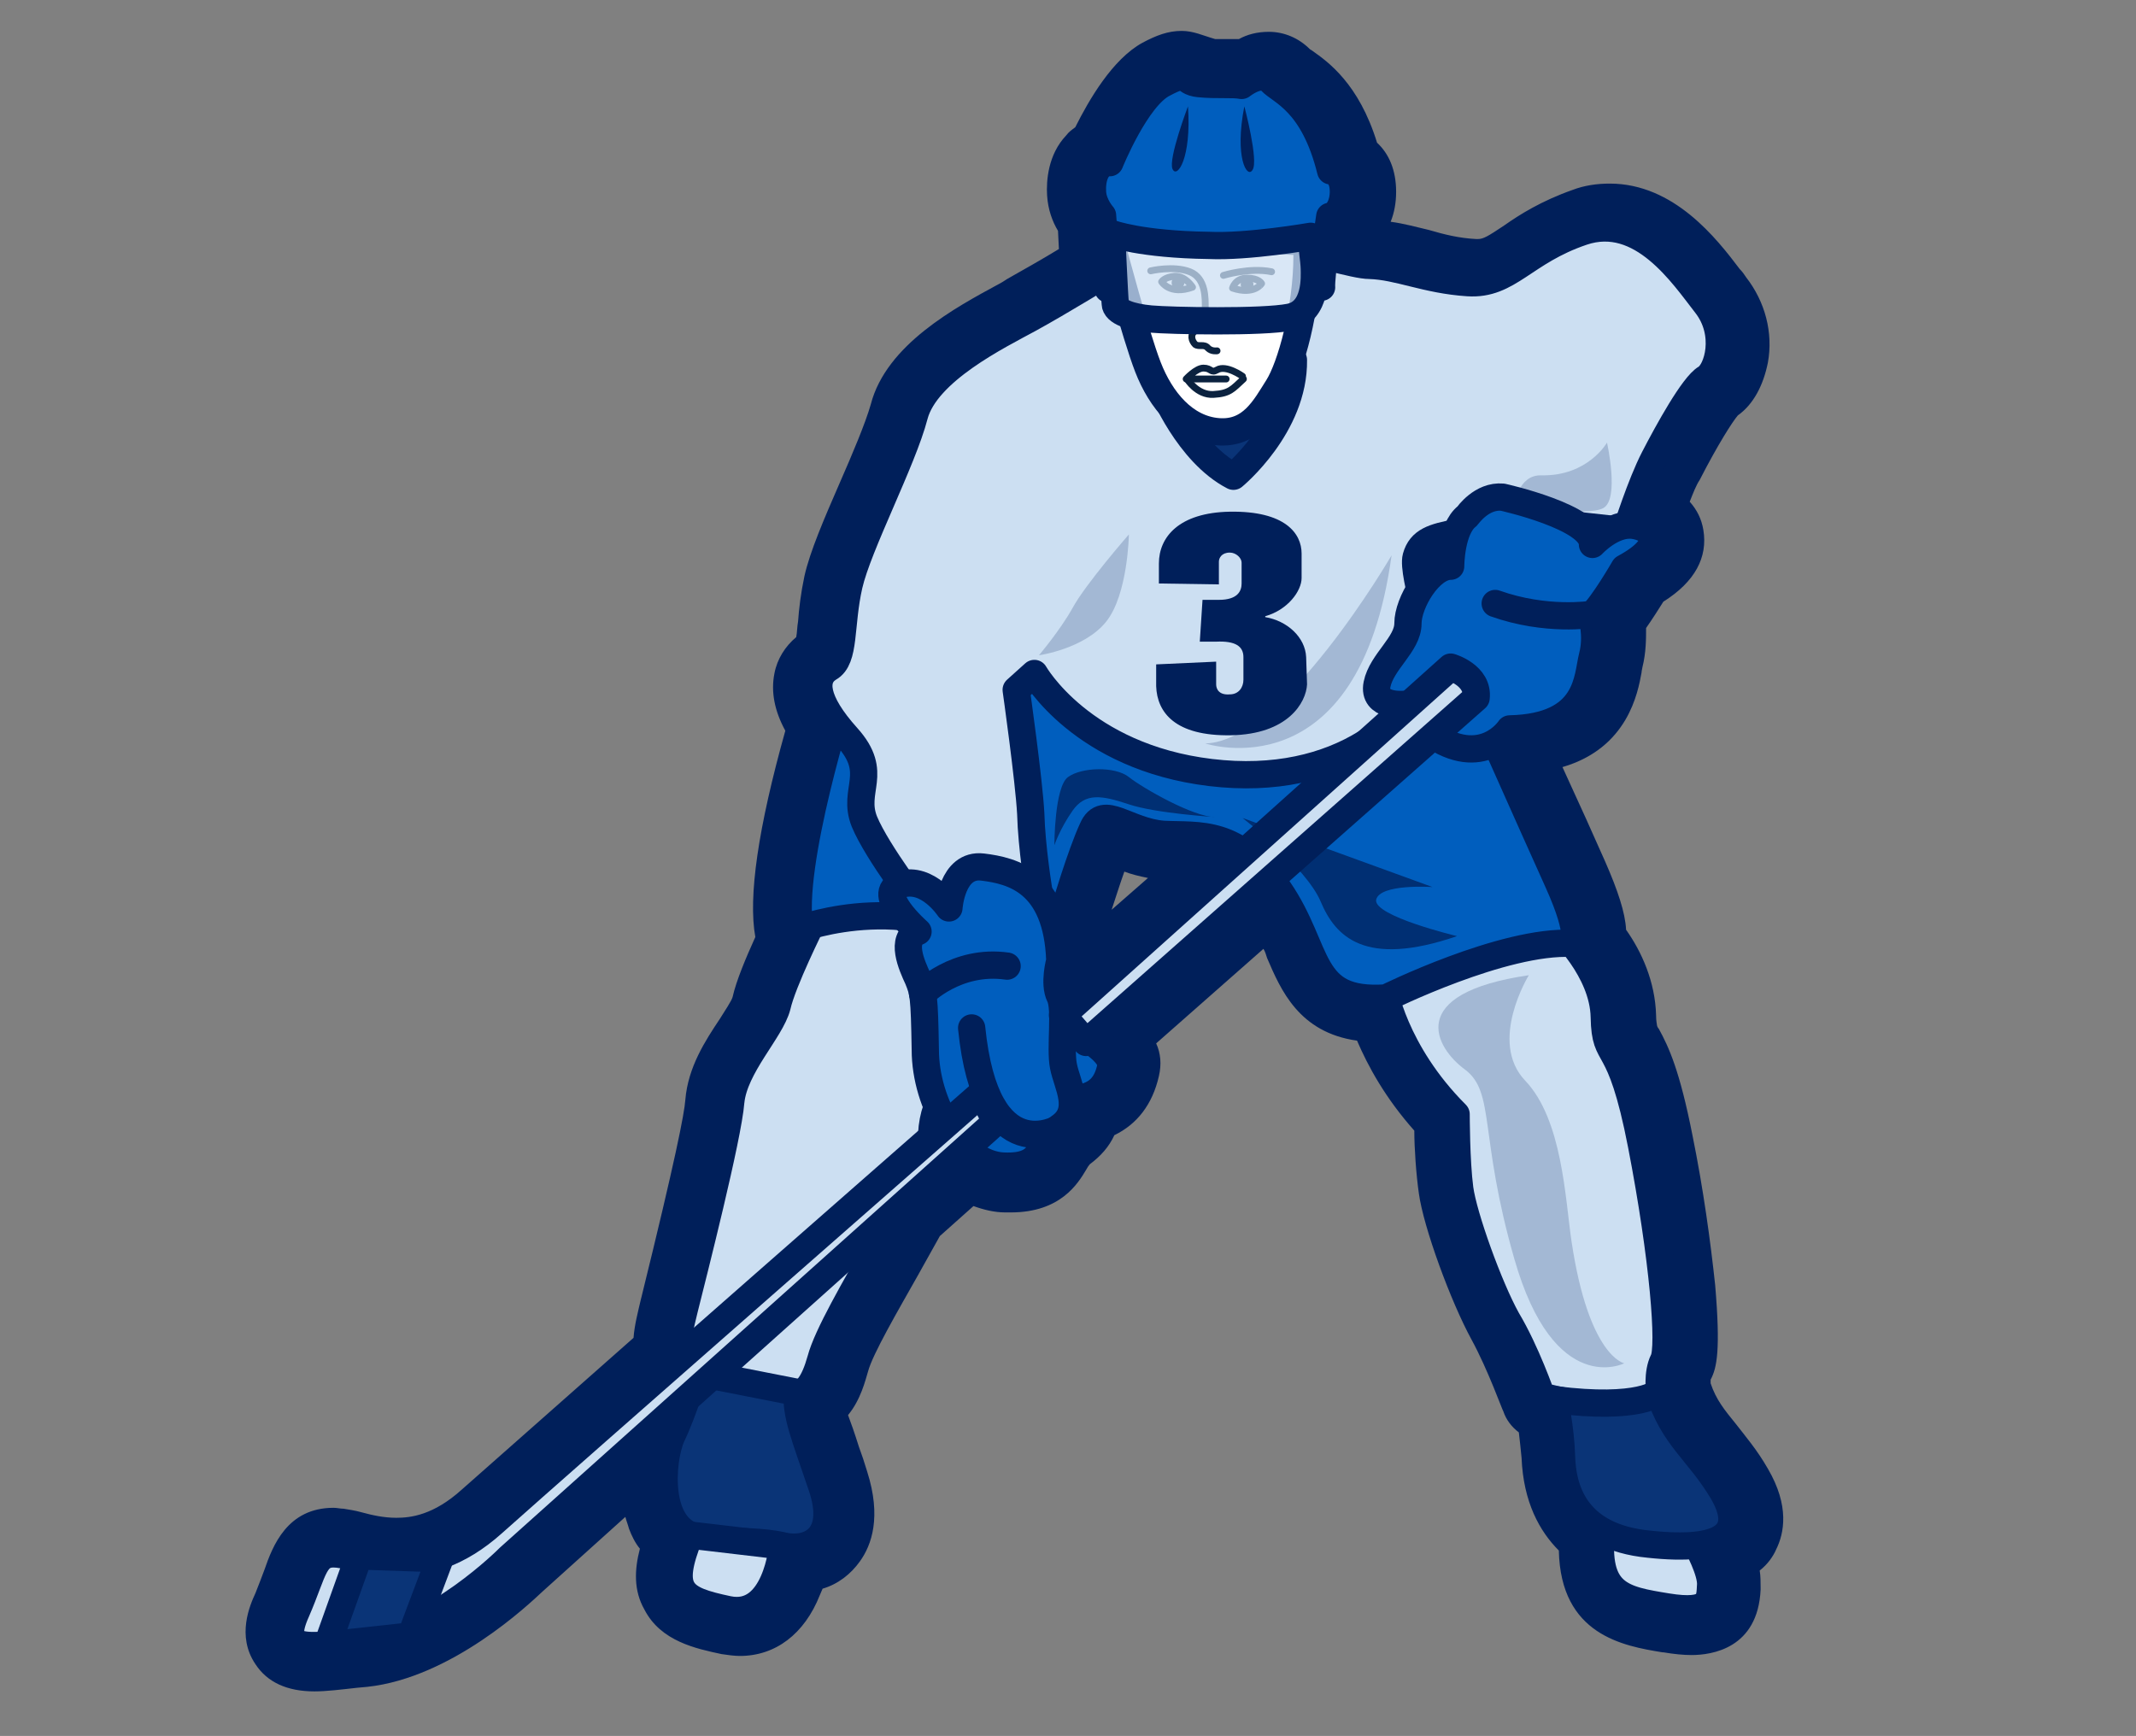 <?xml version="1.0" encoding="utf-8"?>
<!-- Generator: Adobe Illustrator 27.9.0, SVG Export Plug-In . SVG Version: 6.00 Build 0)  -->
<svg version="1.1" id="Layer_1" xmlns="http://www.w3.org/2000/svg" xmlns:xlink="http://www.w3.org/1999/xlink" x="0px" y="0px"
	 viewBox="0 0 235 191" style="enable-background:new 0 0 235 191;" xml:space="preserve">
<rect x="0" y="0" width="235" height="191" fill="#808080" stroke="none"/>
<style type="text/css">
	.st0{fill:#001F5A;}
	.st1{fill:#CCDFF2;stroke:#001F5A;stroke-width:3;stroke-linecap:round;stroke-linejoin:round;stroke-miterlimit:10;}
	.st2{fill:#0A3477;stroke:#001F5A;stroke-width:3;stroke-linecap:round;stroke-linejoin:round;stroke-miterlimit:10;}
	.st3{fill:#005EBE;stroke:#001F5A;stroke-width:3;stroke-linecap:round;stroke-linejoin:round;stroke-miterlimit:10;}
	.st4{fill:#FFFFFF;stroke:#001F5A;stroke-width:3;stroke-linecap:round;stroke-linejoin:round;stroke-miterlimit:10;}
	.st5{fill:none;stroke:#0B223F;stroke-width:0.75;stroke-linecap:round;stroke-linejoin:round;stroke-miterlimit:10;}
	.st6{fill:#0B223F;}
	.st7{opacity:0.2;fill:#001F5A;}
	.st8{opacity:0.75;fill:#001F5A;}
	.st9{opacity:0.75;fill:#CCDFF2;}
	.st10{fill:none;stroke:#001F5A;stroke-width:3;stroke-linecap:round;stroke-linejoin:round;stroke-miterlimit:10;}
</style>
<g>
	<g>
		<path class="st0" d="M34.4,183.5c-0.9,0-3.2,0-4.4-1.8c-1.1-1.7-0.5-3.8,0.2-5.4c0.4-1,0.8-1.9,1.1-2.7c1-2.5,1.9-5.1,5.3-5.1
			c0.2,0,0.5,0,0.8,0c0.5,0.1,1.1,0.2,1.8,0.3c1.2,0.3,2.7,0.6,4.4,0.6c3.2,0,6.1-1.2,8.8-3.7c2.4-2.2,9.1-8.1,19.7-17.4
			c-0.1-1.5,0.3-3.1,0.7-4.7l0.1-0.4c3.1-12.2,4.7-19.6,4.9-22c0.2-2.9,1.9-5.5,3.4-7.7c0.8-1.2,1.6-2.4,1.7-3.1
			c0.4-1.8,1.7-4.7,2.7-7c-0.1-0.2-0.1-0.4-0.2-0.6c-1-5,1.3-14.9,3.5-22.7c-1.3-2-1.8-3.8-1.5-5.5c0.3-1.3,1-2.3,2.1-3
			c0.2-0.4,0.4-1.9,0.5-2.9c0.1-1.4,0.3-2.9,0.7-4.7c0.6-2.5,2.1-6,3.7-9.8c1.4-3.3,2.9-6.7,3.5-9c1.5-5.6,8.6-9.4,12.8-11.6
			c0.4-0.2,0.7-0.4,1-0.6c2.1-1.2,5.2-3,7.1-4.2l-0.3-4.1c-0.5-0.7-1.1-1.9-1.1-3.3c-0.1-1.1,0-3.2,1.4-4.7c0.3-0.4,0.7-0.6,1.1-0.9
			c1.1-2.4,3.6-7.3,6.6-8.9c1.2-0.6,2.1-1,3.1-1c1.1,0,1.8,0.5,2.1,0.7c0,0,0,0,0,0c0.8,0.1,1.5,0.1,2.3,0.1c0.6,0,1.2,0,1.7,0.1
			c0.7-0.4,1.7-0.8,2.8-0.8c1.1,0,2.1,0.4,2.8,1.2c0.1,0.1,0.3,0.2,0.5,0.4c1.6,1.2,4.6,3.3,6.3,9.5c1,0.7,1.8,2,1.8,4
			c0,1.8-0.6,3.4-1.7,4.3c0,0.3-0.1,0.6-0.1,1c0.9,0.2,1.7,0.4,2.1,0.4c1.9,0,3.5,0.5,5.3,0.9c1.7,0.4,3.5,0.9,5.6,1
			c0.1,0,0.3,0,0.4,0c1.4,0,2.4-0.6,4.3-1.9c1.7-1.1,3.8-2.5,6.9-3.6c1.1-0.4,2.2-0.6,3.3-0.6c5.9,0,9.9,5.3,12.3,8.4
			c0.3,0.3,0.5,0.6,0.7,0.9c1.6,2.1,2.3,4.8,1.9,7.4c-0.3,2-1.3,3.6-2.5,4.3c-0.6,0.5-2.6,3.6-4.8,7.8c-0.6,1.2-1.3,2.9-1.8,4.3
			c1.1,0.6,1.8,1.6,2,2.7c0.5,2.8-2.2,4.7-3.8,5.6c-0.6,1-1.7,2.7-2.7,4c0.2,1.1,0.2,2.7-0.2,4.4c-0.1,0.2-0.1,0.5-0.2,0.8
			c-0.4,2.5-1.5,8.2-9.8,9c1.8,4.2,4.5,10,5.9,13.3c0.8,1.8,2.2,4.9,2.1,7.3c1.6,2.2,3.2,5.2,3.2,8.6c0,1.7,0.2,1.9,0.6,2.7
			c0.8,1.4,2,3.6,3.5,10.9c0.2,0.9,4.2,21.6,2.2,25.4c-0.2,0.4-0.2,1.3-0.2,1.8c0.8,2.5,1.9,3.9,3.4,5.7c1,1.2,2.2,2.6,3.3,4.6
			c1.5,2.5,1.8,4.7,0.9,6.5c-0.5,1-1.3,1.8-2.5,2.3c0.3,1,0.6,2,0.5,2.9l0,0.2c-0.1,3.2-1.8,4.8-5.1,4.8h0c-0.8,0-1.6-0.1-2.6-0.3
			l-0.1,0c-4.5-0.8-9.7-1.6-9.3-9.8c-2-1.6-4-4.4-4.2-9.1c-0.1-1.7-0.3-3.3-0.5-4.3c-0.7-0.2-1.3-0.8-1.6-1.5c0,0-1.7-4.7-3.6-8.2
			c-2.1-3.9-5-11.9-5.5-15.2c-0.3-2.3-0.4-5.8-0.5-7.5c-4-4.2-6-8.4-7-11.3c-6.1-0.2-7.8-4-9.3-7.7c-0.6-1.3-1.1-2.7-2-4.1
			l-15.8,13.9c0.8,0.9,1.4,2.2,1.1,3.6c-0.7,3.1-2.5,4.5-4.4,5.1c-0.4,1.5-1.3,2.4-2.2,3.1c-0.5,0.3-0.7,0.8-1.1,1.3
			c-1,1.8-2.4,3.5-6.2,3.5c-0.2,0-0.3,0-0.5,0c-1.4,0-2.7-0.5-4-1.2l-5.3,4.7c-0.8,1.5-1.7,3-2.6,4.6c-2.4,4.2-5.2,9-5.7,11.2
			c-0.4,1.6-1.1,3.5-2.5,4.7c0.2,1.2,0.7,2.6,1.6,5.1c0.3,0.8,0.6,1.7,0.9,2.7c1.1,3.2,0.9,5.8-0.4,7.7c-0.9,1.3-2.4,2.1-4,2.3
			c-0.8,3.3-2.9,7-7.1,7c-0.5,0-1-0.1-1.5-0.2c-3.1-0.7-5.6-1.4-6.8-3.6c-0.9-1.8-0.6-3.9,0.1-6.1c-0.7-0.7-1.2-1.6-1.6-2.6
			c-0.6-1.7-0.8-3.7-0.7-5.6l-12.9,11.5c-0.8,0.8-9.2,8.9-17.8,9.8l-1.1,0.1C37,183.3,35.6,183.5,34.4,183.5z M118.8,103
			c0.1,0.8,0.2,1.7,0.2,2.7c0,0.2,0,0.5-0.1,0.7c0,0,0,0.1,0,0.1l13.3-12c-0.9-0.2-1.9-0.2-2.9-0.2c-0.5,0-1.1,0-1.6-0.1
			c-2-0.1-3.6-0.8-4.8-1.3c-0.2-0.1-0.5-0.2-0.8-0.3c-1.2,2.9-2.7,8-2.8,8.1C119.3,101.5,119.1,102.2,118.8,103z"/>
		<path class="st0" d="M130,8.4c0.7,0,0.7,0.6,2,0.7c2,0.2,3.7,0,4.7,0.2c0,0,1.1-0.9,2.2-0.9c0.4,0,0.7,0.1,1,0.4
			c1.1,1.2,4.7,2.2,6.6,9.9c0,0,1.4,0.1,1.4,2.3c0,1.2-0.5,2.5-1.5,2.7c0,0-0.3,2.3-0.6,4.4c2.2,0.5,3.9,1,4.8,1.1
			c3.2,0.1,6.2,1.6,10.8,1.9c0.2,0,0.4,0,0.6,0c4.1,0,5.9-3.4,12.1-5.6c0.9-0.3,1.7-0.4,2.5-0.4c5.2,0,8.9,5.7,11.1,8.4
			c2.5,3.2,1.3,7.2,0,8.1c-1.3,0.8-4.2,5.9-5.7,8.8c-1.1,2.2-2.3,5.7-2.8,7.2c0.1,0,0.2,0,0.3,0c0.1,0,0.3,0,0.4,0
			c2.2,0.3,3.8,2.1-1,4.7c0,0-2.3,4-3.6,5.2c0,0,0.7,2.2,0.1,4.5c-0.6,2.3-0.3,7.8-9.1,8c0,0-0.5,0.8-1.6,1.4
			c2.2,5,5.2,11.7,6.8,15.3c2.8,6.2,1.6,6.8,1.6,6.8c0,0,0,0,0,0c1.4,1.7,3.4,4.8,3.5,8.1c0.1,5.2,1.7,1.7,4.1,14.1
			c2.4,12.4,3.2,22.3,2.4,23.7c-0.8,1.4-0.4,3.5-0.4,3.5c-0.2,0.1-0.5,0.3-0.7,0.4c0.5-0.2,0.7-0.4,0.7-0.4c1.6,5.1,4.3,6.4,7,11
			c2,3.4,1.1,5.4-2.9,5.9l0,0c0,0,1.6,2.9,1.5,4.4c-0.1,1.3,0,2.6-2.6,2.6c-0.6,0-1.3-0.1-2.2-0.2c-4.9-0.8-8-1.3-7.2-8.6l0,0
			c-3.5-2.1-4.2-5.6-4.3-8c-0.1-3.3-0.8-6.3-0.8-6.3c0,0,0,0,0,0c-0.9-0.2-1.4-0.3-1.4-0.3s-1.8-4.9-3.8-8.5
			c-2-3.7-4.8-11.4-5.2-14.4c-0.4-3-0.4-8.2-0.4-8.2c-5.2-5.2-7.1-10.5-7.7-12.8l0,0c-0.5,0-0.9,0.1-1.3,0.1
			c-7.3,0-6.2-5.6-10.6-11.9c-0.3-0.4-0.6-0.8-0.8-1.1l-20.1,17.7c1.3,0.9,2.6,2,2.4,3c-0.4,1.9-1.4,3.4-4.3,3.5
			c0.1,1.2-0.1,2.3-1.3,3.2c-2.5,1.8-1.5,4.3-5.8,4.3c-0.1,0-0.3,0-0.4,0c-1.5-0.1-3-0.8-4.2-2l-7.2,6.4c-3.3,6-7.9,13.4-8.8,16.8
			c-0.7,2.5-1.4,3.6-2.7,4c0,2.4,0.9,4.3,2.7,9.9c1.7,5.1-0.7,6.8-3,6.8c-0.4,0-0.8,0-1.1-0.1c-1.4-0.3-2.5-0.4-4.1-0.5l4.1,0.5
			c0,0-0.7,7.1-5,7.1c-0.3,0-0.6,0-1-0.1c-5.2-1.1-6.7-2-4.2-8.2l0.1,0c-3.8-1.6-3.2-8.5-2.1-10.9c0.6-1.2,1.2-2.8,1.6-4.1L56,171.4
			c0,0-8.2,8.3-16.3,9.2c-2.2,0.2-3.9,0.5-5.2,0.5c-2.4,0-3.1-0.8-1.8-3.8c1.9-4.3,1.9-6.4,4.1-6.4c0.2,0,0.3,0,0.5,0
			c1.3,0.2,3.6,1,6.4,1c3,0,6.7-0.9,10.5-4.4c2.9-2.6,11.4-10.1,20.8-18.3c-0.5-1.4-0.1-3.1,0.4-5.1c1-4,4.7-18.9,5.1-22.8
			c0.3-3.9,4.4-7.7,5.1-10.5c0.6-2.5,3.2-7.9,3.7-9c-0.7,0.2-1.2,0.4-1.2,0.4c-1-5.1,2.1-17,3.7-22.6c-2.3-3.1-2.2-5-0.7-5.9
			c1.8-1.1,1.2-4.7,2.2-9.1c1-4.4,5.9-13.7,7.2-18.7c1.3-5,9.3-8.8,12.6-10.6c2.7-1.5,7.1-4.2,8.5-5l-0.5-6.4c0,0-1-1.1-1.1-2.5
			c-0.1-1.4,0.3-3.3,1.9-3.3c0,0,2.9-7.2,5.9-8.7C129.1,8.6,129.6,8.4,130,8.4 M175.2,59.8c0,0,0.8-0.9,2-1.5L174,58
			C174.7,58.5,175.2,59.2,175.2,59.8 M156,65c0.9-1.5,2.3-2.8,3.6-2.8c0,0,0-1.8,0.5-3.4c0,0,0,0,0,0c-2.6,0.5-4,0.9-4.5,2.7
			C155.5,62,155.7,63.4,156,65 M116.9,111.7L116.9,111.7L116.9,111.7c0,1,0,2.1,0,3.1c0.1-0.6,0.3-1.2,0.7-1.7c0,0,0.5,0.2,1.1,0.6
			L116.9,111.7C116.9,111.7,116.9,111.7,116.9,111.7l20-17.9c-3.1-2.2-6-1.8-8.9-2c-2.8-0.2-4.9-1.8-6.3-1.8c-0.6,0-1.1,0.3-1.5,1.2
			c-1.2,2.8-3.1,8.9-3.1,8.9c-0.3,1-0.5,1.9-0.8,2.8c0.2,0.9,0.3,1.8,0.3,2.9c0,0-0.7,2.5,0,3.9
			C116.8,110.1,116.9,110.8,116.9,111.7 M102.5,124.9c0.5-0.5,1-0.9,1.5-1.3c-0.3-0.6-0.6-1.1-0.9-1.7
			C102.8,122.7,102.6,123.7,102.5,124.9C102.5,124.9,102.5,124.9,102.5,124.9 M130,3.4C130,3.4,130,3.4,130,3.4
			c-1.5,0-2.8,0.5-4.3,1.3c-3.3,1.8-5.9,6.3-7.4,9.3c-0.4,0.3-0.7,0.5-1,0.9c-2,2.1-2.2,5-2.1,6.6c0.1,1.6,0.6,2.9,1.2,3.9l0.1,2
			c-1.8,1.1-4.1,2.4-5.7,3.3c-0.3,0.2-0.6,0.4-1,0.6c-4.6,2.5-12.3,6.6-14,13.2c-0.6,2.1-2,5.4-3.4,8.6c-1.7,3.9-3.3,7.6-3.9,10.3
			c-0.4,1.9-0.6,3.6-0.7,5c-0.1,0.5-0.1,1.2-0.2,1.7c-1.2,1-2.1,2.4-2.4,4c-0.4,2,0,4.1,1.2,6.3c-3,10.7-4.1,18.3-3.3,22.7
			c-1,2.2-2.1,4.8-2.5,6.6c-0.1,0.4-0.9,1.6-1.4,2.4c-1.6,2.4-3.5,5.3-3.8,8.9c-0.1,1.5-1.1,6.6-4.8,21.6l-0.1,0.4
			c-0.3,1.3-0.7,2.8-0.8,4.2c-10.2,9-16.5,14.6-18.9,16.7c-3.1,2.8-5.6,3.1-7.2,3.1c-1.4,0-2.7-0.3-3.8-0.6c-0.7-0.2-1.4-0.3-2-0.4
			c-0.4,0-0.7-0.1-1.1-0.1c-5.1,0-6.7,4.2-7.6,6.8c-0.3,0.8-0.6,1.6-1,2.6c-0.6,1.3-2.1,4.7,0,7.8c1.3,2,3.5,3,6.5,3
			c1.3,0,2.9-0.2,4.7-0.4l1.1-0.1c9.3-1,17.8-9.1,19.3-10.5l9.1-8.2c0.1,0.4,0.3,0.9,0.4,1.3c0.3,0.8,0.7,1.6,1.2,2.2
			c-0.6,2.3-0.7,4.6,0.5,6.7c1.8,3.5,5.7,4.3,8.5,4.9c0.7,0.1,1.4,0.2,2,0.2c3.9,0,7.1-2.4,8.8-6.7c0.1-0.2,0.2-0.5,0.3-0.7
			c1.7-0.5,3.1-1.6,4.1-3c1.3-1.8,2.4-4.9,0.8-9.9c-0.3-1-0.6-1.9-0.9-2.7c-0.5-1.6-0.9-2.7-1.2-3.5c1.4-1.7,1.9-3.8,2.2-4.8
			c0.5-1.9,3.3-6.7,5.5-10.6c0.8-1.4,1.6-2.9,2.4-4.3l3.7-3.3c1.1,0.4,2.3,0.7,3.5,0.7c0.2,0,0.4,0,0.6,0c5.5,0,7.4-3.2,8.3-4.7
			c0.1-0.2,0.3-0.5,0.4-0.6c1.2-0.9,2.1-1.9,2.7-3.2c2.5-1.2,4.2-3.4,4.9-6.5c0.3-1.3,0.2-2.5-0.3-3.6l11.8-10.4
			c0.2,0.3,0.3,0.7,0.4,1c1.5,3.5,3.5,8.2,9.9,9.1c1.2,2.8,3.1,6.3,6.3,9.9c0,1.9,0.2,4.8,0.5,6.9c0.5,3.7,3.5,11.9,5.8,16.1
			c1.8,3.3,3.4,7.8,3.5,7.9c0.3,0.9,0.9,1.7,1.7,2.3c0.1,0.8,0.2,1.8,0.3,2.8c0.2,4.9,2,8.1,4.1,10.2c0.2,9.3,7.1,10.5,11.4,11.2
			l0.1,0c1.2,0.2,2.2,0.3,3.1,0.3c2.2,0,7.3-0.7,7.6-7.2l0-0.2c0-0.6,0-1.3-0.1-1.9c0.9-0.7,1.5-1.6,1.8-2.3
			c0.9-1.8,1.5-4.8-0.9-8.9c-1.2-2.1-2.5-3.6-3.5-4.9c-1.3-1.6-2.2-2.7-2.8-4.5c0-0.1,0-0.3,0-0.4c0.7-1.3,1.1-3.3,0.5-10.4
			c-0.5-4.7-1.3-10.6-2.5-16.5c-1.4-7.1-2.6-9.7-3.7-11.7c-0.1-0.1-0.2-0.3-0.2-0.4c0-0.1-0.1-0.4-0.1-1.1c-0.1-3.7-1.6-7-3.3-9.4
			c0,0,0,0,0,0c-0.1-1.9-0.9-4.3-2.3-7.5c-1.1-2.5-2.9-6.5-4.7-10.4c7.2-2.1,8.3-8.2,8.7-10.4c0-0.2,0.1-0.5,0.1-0.6
			c0.4-1.6,0.4-3.1,0.4-4.3c0.7-1,1.4-2.1,1.9-2.9c3.5-2.2,4.9-4.9,4.4-7.9c-0.2-1.2-0.7-2.2-1.5-3.1c0.4-1,0.7-1.8,1.1-2.4
			c2-3.9,3.6-6.4,4.2-7.1c1.7-1.2,2.8-3.3,3.3-5.8c0.6-3.3-0.3-6.7-2.4-9.4c-0.2-0.3-0.4-0.6-0.7-0.9c-2.5-3.3-7.2-9.4-14.3-9.4
			c-1.4,0-2.8,0.2-4.1,0.7c-3.4,1.2-5.8,2.7-7.5,3.9c-1.8,1.2-2.3,1.5-2.9,1.5c-0.1,0-0.1,0-0.2,0c-1.9-0.1-3.5-0.5-5.2-1
			c-1.3-0.3-2.7-0.7-4.2-0.9c0.4-1,0.6-2.1,0.6-3.3c0-2.4-0.8-4.2-2.1-5.4c-2-6.5-5.4-8.9-7.1-10.1c-0.1-0.1-0.2-0.1-0.3-0.2
			c-1.2-1.2-2.8-1.9-4.5-1.9c-1.3,0-2.4,0.3-3.3,0.8c-0.4,0-0.7,0-1.1,0c-0.5,0-1,0-1.5,0C132.3,3.9,131.3,3.4,130,3.4L130,3.4z
			 M122.3,100.1c0.4-1.2,0.9-2.8,1.4-4.2c0.8,0.3,1.6,0.5,2.6,0.7L122.3,100.1L122.3,100.1z"/>
	</g>
	<g>
		<path class="st1" d="M169.6,153.6c0,0,8.5,2.5,13-0.4c0,0-0.3-2.1,0.4-3.5c0.8-1.4,0-11.3-2.4-23.7c-2.4-12.4-4-8.9-4.1-14.1
			s-4.9-9.6-4.9-9.6l-19.4,6.3c0,0,1.1,7.1,8,14c0,0,0,5.2,0.4,8.2c0.4,3,3.2,10.8,5.2,14.4C167.9,148.7,169.6,153.6,169.6,153.6z"
			/>
		<path class="st1" d="M186.7,170c0,0,1.6,2.9,1.5,4.4c-0.1,1.6,0.1,3.2-4.8,2.4c-4.9-0.8-8-1.3-7.2-8.6L186.7,170z"/>
		<path class="st2" d="M171,154c0,0,0.7,3,0.8,6.3c0.1,3.3,1.3,8.8,9.6,9.6c8.3,0.9,10.8-1.2,8.1-5.8c-2.7-4.5-5.4-5.9-7-11
			C182.6,153.2,180.5,155.2,171,154z"/>
		<path class="st1" d="M89.3,101.6c0,0-3.2,6.4-3.8,9.1c-0.7,2.7-4.7,6.6-5.1,10.5c-0.3,3.9-4.1,18.8-5.1,22.8c-1,4-1.7,6.9,4.9,8.5
			c6.7,1.6,8.6,2.4,10.1-2.9c1.4-5.3,12-20.6,12.2-24.8c0.2-4.2,2.6-6.1,4.6-9.4s4-11.8-3-14.4S89.3,101.6,89.3,101.6z"/>
		<path class="st3" d="M92.7,76.5c0,0-6,18.8-4.7,25.7c0,0,13.1-4.9,22.8,3.4l-0.7,3.5c0,0,3.5,4.3,7-9c0,0,1.8-6.1,3.1-8.9
			c1.2-2.8,3.8,0.3,7.8,0.6c4,0.2,8.1-0.6,12.7,6.1c4.6,6.7,3.1,12.5,11.8,11.9c0,0,12.9-6.4,20.5-6c0,0,1.2-0.6-1.6-6.8
			s-9.6-21.5-9.6-21.5S104.8,65.2,92.7,76.5z"/>
		<path class="st1" d="M122.2,29.8c0,0-5.7,3.5-9,5.3s-11.3,5.7-12.6,10.6c-1.3,5-6.2,14.3-7.2,18.7c-1,4.4-0.4,8.1-2.2,9.1
			c-1.8,1.1-1.6,3.6,2,7.6c3.6,4,0.5,5.8,1.9,9.3c1.4,3.4,6.4,9.9,6.4,9.9l12.8-2.2c0,0-0.8-4.8-0.9-8.6c-0.2-3.7-1.6-13.6-1.6-13.6
			l2-1.8c0,0,5.2,9.2,19.4,10.9s22.8-5.9,25-13.1c0,0-2.9-8.8-2.4-10.6c0.5-1.8,1.9-2.2,4.5-2.7c2.6-0.5,5.9-1.6,5.9-1.6l12.7,1.4
			c0,0,1.6-5.1,3.1-8s4.3-8,5.7-8.8c1.3-0.8,2.5-4.9,0-8.1c-2.5-3.2-7.1-10.2-13.6-8c-6.5,2.2-8.1,5.9-12.6,5.6
			c-4.6-0.3-7.6-1.8-10.8-1.9C147.2,29.2,133.8,23.1,122.2,29.8z"/>
		<path class="st2" d="M127.9,42.8c0,0,2.8,7,7.8,9.6c0,0,6.7-5.5,6.6-12.8"/>
		<path class="st2" d="M76.5,151c0,0-1.3,4.3-2.6,7c-1.2,2.7-1.8,10.6,3.2,11.2c5,0.6,6.5,0.3,9.1,0.9c2.6,0.6,6.2-0.7,4.2-6.6
			s-2.8-7.7-2.7-10.3L76.5,151z"/>
		<path class="st1" d="M86.1,170.1c0,0-0.7,8.1-6,7c-5.2-1.1-6.7-2-4.2-8.2L86.1,170.1z"/>
		<path class="st3" d="M117.5,113.1c0,0,5.1,2.4,4.7,4.3c-0.4,1.9-1.4,3.4-4.3,3.5C117.9,120.9,115.5,116.2,117.5,113.1z"/>
		<path class="st3" d="M165.3,54.7c0,0,10,2.2,9.9,5.2c0,0,2.2-2.4,4.5-2.1c2.2,0.3,3.8,2.1-1,4.7c0,0-2.3,4-3.6,5.2
			c0,0,0.7,2.2,0.1,4.5c-0.6,2.3-0.3,7.8-9.1,8c0,0-3,4.6-8.8,0.5l-2.9-3.2c0,0-3.4,0.3-2.9-2.2s3.4-4.4,3.4-6.7
			c0-2.3,2.4-6.3,4.7-6.3c0,0,0-4.1,1.8-5.5C161.5,56.7,163,54.5,165.3,54.7z"/>
		<path class="st3" d="M122.1,17.9c0,0,2.9-7.2,5.9-8.7c3-1.6,1.9-0.2,3.9,0c2,0.2,3.7,0,4.7,0.2c0,0,2.1-1.7,3.2-0.5
			c1.1,1.2,4.7,2.2,6.6,9.9c0,0,1.4,0.1,1.4,2.3c0,1.2-0.5,2.5-1.5,2.7c0,0-1,6.7-0.9,7.8h-1.9l-0.9-4.1c0,0-10.9,1.3-18.6-0.6
			l-0.5,5.2l-1.6-0.3l-0.6-8.1c0,0-1-1.1-1.1-2.5S120.5,17.9,122.1,17.9z"/>
		<path class="st4" d="M122.4,27.3c0,0,2.5,9.5,3.9,13.1s4,6.8,7.7,7.1c3.7,0.3,5.2-2.7,6.6-4.9c1.4-2.2,3.2-8.6,3.2-14.5"/>
		<path class="st5" d="M134.9,41.7c0,0-1.1,0-2.1,0s-2.3,0-2.3,0s1.1-1.2,1.9-1.2c0.9,0,0.8,0.6,1.5,0.2c1-0.6,2.8,0.7,2.8,0.7"/>
		<path class="st5" d="M130.6,41.7c0,0,1.1,1.8,2.9,1.7s2.1-0.6,3.3-1.7"/>
		<path class="st5" d="M133.9,38.6c0,0-0.6,0.1-1-0.3c-0.4-0.5-1-0.1-1.4-0.4c-0.4-0.4-0.6-1.1,0-1.5c0.6-0.3,1.1-1.5,1.1-2.5
			c0-1,0.1-3.3-1.7-4c-1.8-0.7-4.3-0.1-4.3-0.1"/>
		<path class="st5" d="M134.6,30.3c0,0,2.9-0.9,5.3-0.4"/>
		<path class="st5" d="M131.2,31.6c0,0-0.8-1.3-2-1.2c-1.1,0.1-1.4,0.6-1.4,0.6S128.7,32.5,131.2,31.6z"/>
		<path class="st5" d="M135.6,31.7c0,0,0.3-1.1,1.6-1.1c1.3,0,1.6,0.6,1.6,0.6S138,32.5,135.6,31.7z"/>
		<circle class="st6" cx="129.6" cy="31.1" r="0.7"/>
		<circle class="st6" cx="137.2" cy="31.3" r="0.7"/>
		<path class="st3" d="M116.6,105.7c0,0-0.7,2.5,0,3.9s0,5.7,0.4,7.7c0.4,2.1,2.2,4.9-0.4,6.7c-2.6,1.8-1.5,4.5-6.2,4.3
			c-4.7-0.2-8.6-6.8-8.6-12.8c-0.1-6-0.2-6.3-0.8-7.8c-0.7-1.5-2-4.4,0-5.2c0,0-4.9-4.3-1.9-5.2c3-0.9,5.3,2.6,5.3,2.6
			s0.3-4.9,3.7-4.5C111.4,95.8,116.3,97,116.6,105.7z"/>
		<path class="st1" d="M109.6,123.4L56,171.4c0,0-8.2,8.3-16.3,9.2c-6.3,0.7-9.1,1.2-7.1-3.3c2-4.6,1.9-6.6,4.6-6.3
			c2.7,0.3,9.4,3.4,17-3.4s53.9-47.4,53.9-47.4S108.6,121.7,109.6,123.4z"/>
		<path class="st7" d="M124.2,58.8c0,0-4.8,5.5-6.2,8.1c-1.4,2.5-3.7,5.2-3.7,5.2s5-0.7,7.4-3.7S124.2,58.8,124.2,58.8z"/>
		<path class="st7" d="M176.8,48.7c0,0,1.4,6.2-0.4,7.2s-9.8-0.3-9.8-0.3s0.4-3.4,3-3.3C174.7,52.4,176.8,48.7,176.8,48.7z"/>
		<path class="st7" d="M153.1,61.1c0,0-11.9,20.5-20.5,20.7C132.6,81.8,149.5,87.4,153.1,61.1z"/>
		<path class="st8" d="M160.3,103c0,0-9.2-2.2-8.9-4c0.4-1.8,6.2-1.4,6.2-1.4l-20.9-7.6c0,0,7,5.4,8.6,9.2S150.1,106.5,160.3,103z"
			/>
		<path class="st1" d="M162.4,76.8l-42.9,37.9l-2.6-3l42.7-38.3C159.6,73.4,162.7,74.3,162.4,76.8z"/>
		<path class="st9" d="M122.3,25.7c0,0,0.3,6.8,0.4,7.7c0,0.9,1.7,1.5,3.9,1.7c2.2,0.2,12.3,0.4,15.3-0.2s2.7-4.6,2.7-5.3
			c0-0.8-0.4-3.6-0.4-3.6s-6.9,1.2-11.2,1C125.5,26.9,122.3,25.7,122.3,25.7z"/>
		<path class="st10" d="M122.3,25.7c0,0,0.3,6.8,0.4,7.7c0,0.9,1.7,1.5,3.9,1.7c2.2,0.2,12.3,0.4,15.3-0.2s2.7-4.6,2.7-5.3
			c0-0.8-0.4-3.6-0.4-3.6s-6.9,1.2-11.2,1C125.5,26.9,122.3,25.7,122.3,25.7z"/>
		<path class="st0" d="M130.7,11.7c0,0-2.2,5.8-1.7,6.9C129.5,19.7,131.1,17.4,130.7,11.7z"/>
		<path class="st0" d="M136.9,11.7c0,0,1.6,6,0.9,7C137.2,19.7,135.8,17.3,136.9,11.7z"/>
		<path class="st10" d="M116.6,124.1c0,0-8.1,4.9-9.7-11"/>
		<path class="st10" d="M175.1,67.6c0,0-5,0.8-10.6-1.2"/>
		<path class="st10" d="M101.5,109.3c0,0,3.7-3.8,9.3-3"/>
		<path class="st7" d="M168.2,107.3c0,0-4.5,7.3-0.4,11.6s4.4,13,5.1,17.7c1.9,12.7,5.8,13.4,5.8,13.4s-7.7,3.9-12.1-11.5
			c-3.9-13.6-2.1-18.3-5.4-20.8C157.9,115.3,154.5,109.3,168.2,107.3z"/>
		<path class="st8" d="M133.7,89.9c0,0-6.5-0.4-9.5-1.4c-3-1-4.8-1.3-6.2,0.7c-1.4,2-2,3.8-2,3.8s0-6.4,1.5-7.5s5.2-1.2,6.7,0
			S131.3,89.9,133.7,89.9z"/>
	</g>
	<polygon class="st2" points="39.5,171.2 36,181 45.2,180 48.4,171.5 	"/>
</g>
<g>
	<g>
		<path class="st0" d="M135.4,80.9c-6.1,0.1-8.1-2.5-8.2-5.4l0-2.4l6.6-0.3l0,2.5c0,0.5,0.3,1.2,1.5,1.1c1,0,1.5-0.8,1.5-1.6l0-2.5
			c0-1.2-0.9-1.8-3-1.7l-1.8,0l0.3-4.6l1.8,0c2.1,0,2.5-1,2.5-1.8l0-2.3c0-0.5-0.6-1.1-1.3-1.1c-0.9,0-1.2,0.6-1.2,1l0,2.5l-6.6-0.1
			l0-2.2c0-2.9,2.2-5.6,7.8-5.7c6.1-0.1,7.9,2.4,7.9,4.6l0,2.7c0,1.4-1.5,3.5-4,4.2l0,0.1c2.4,0.4,4.4,2.2,4.5,4.4l0.1,3
			C143.7,77.3,141.7,80.8,135.4,80.9z"/>
	</g>
</g>
</svg>

